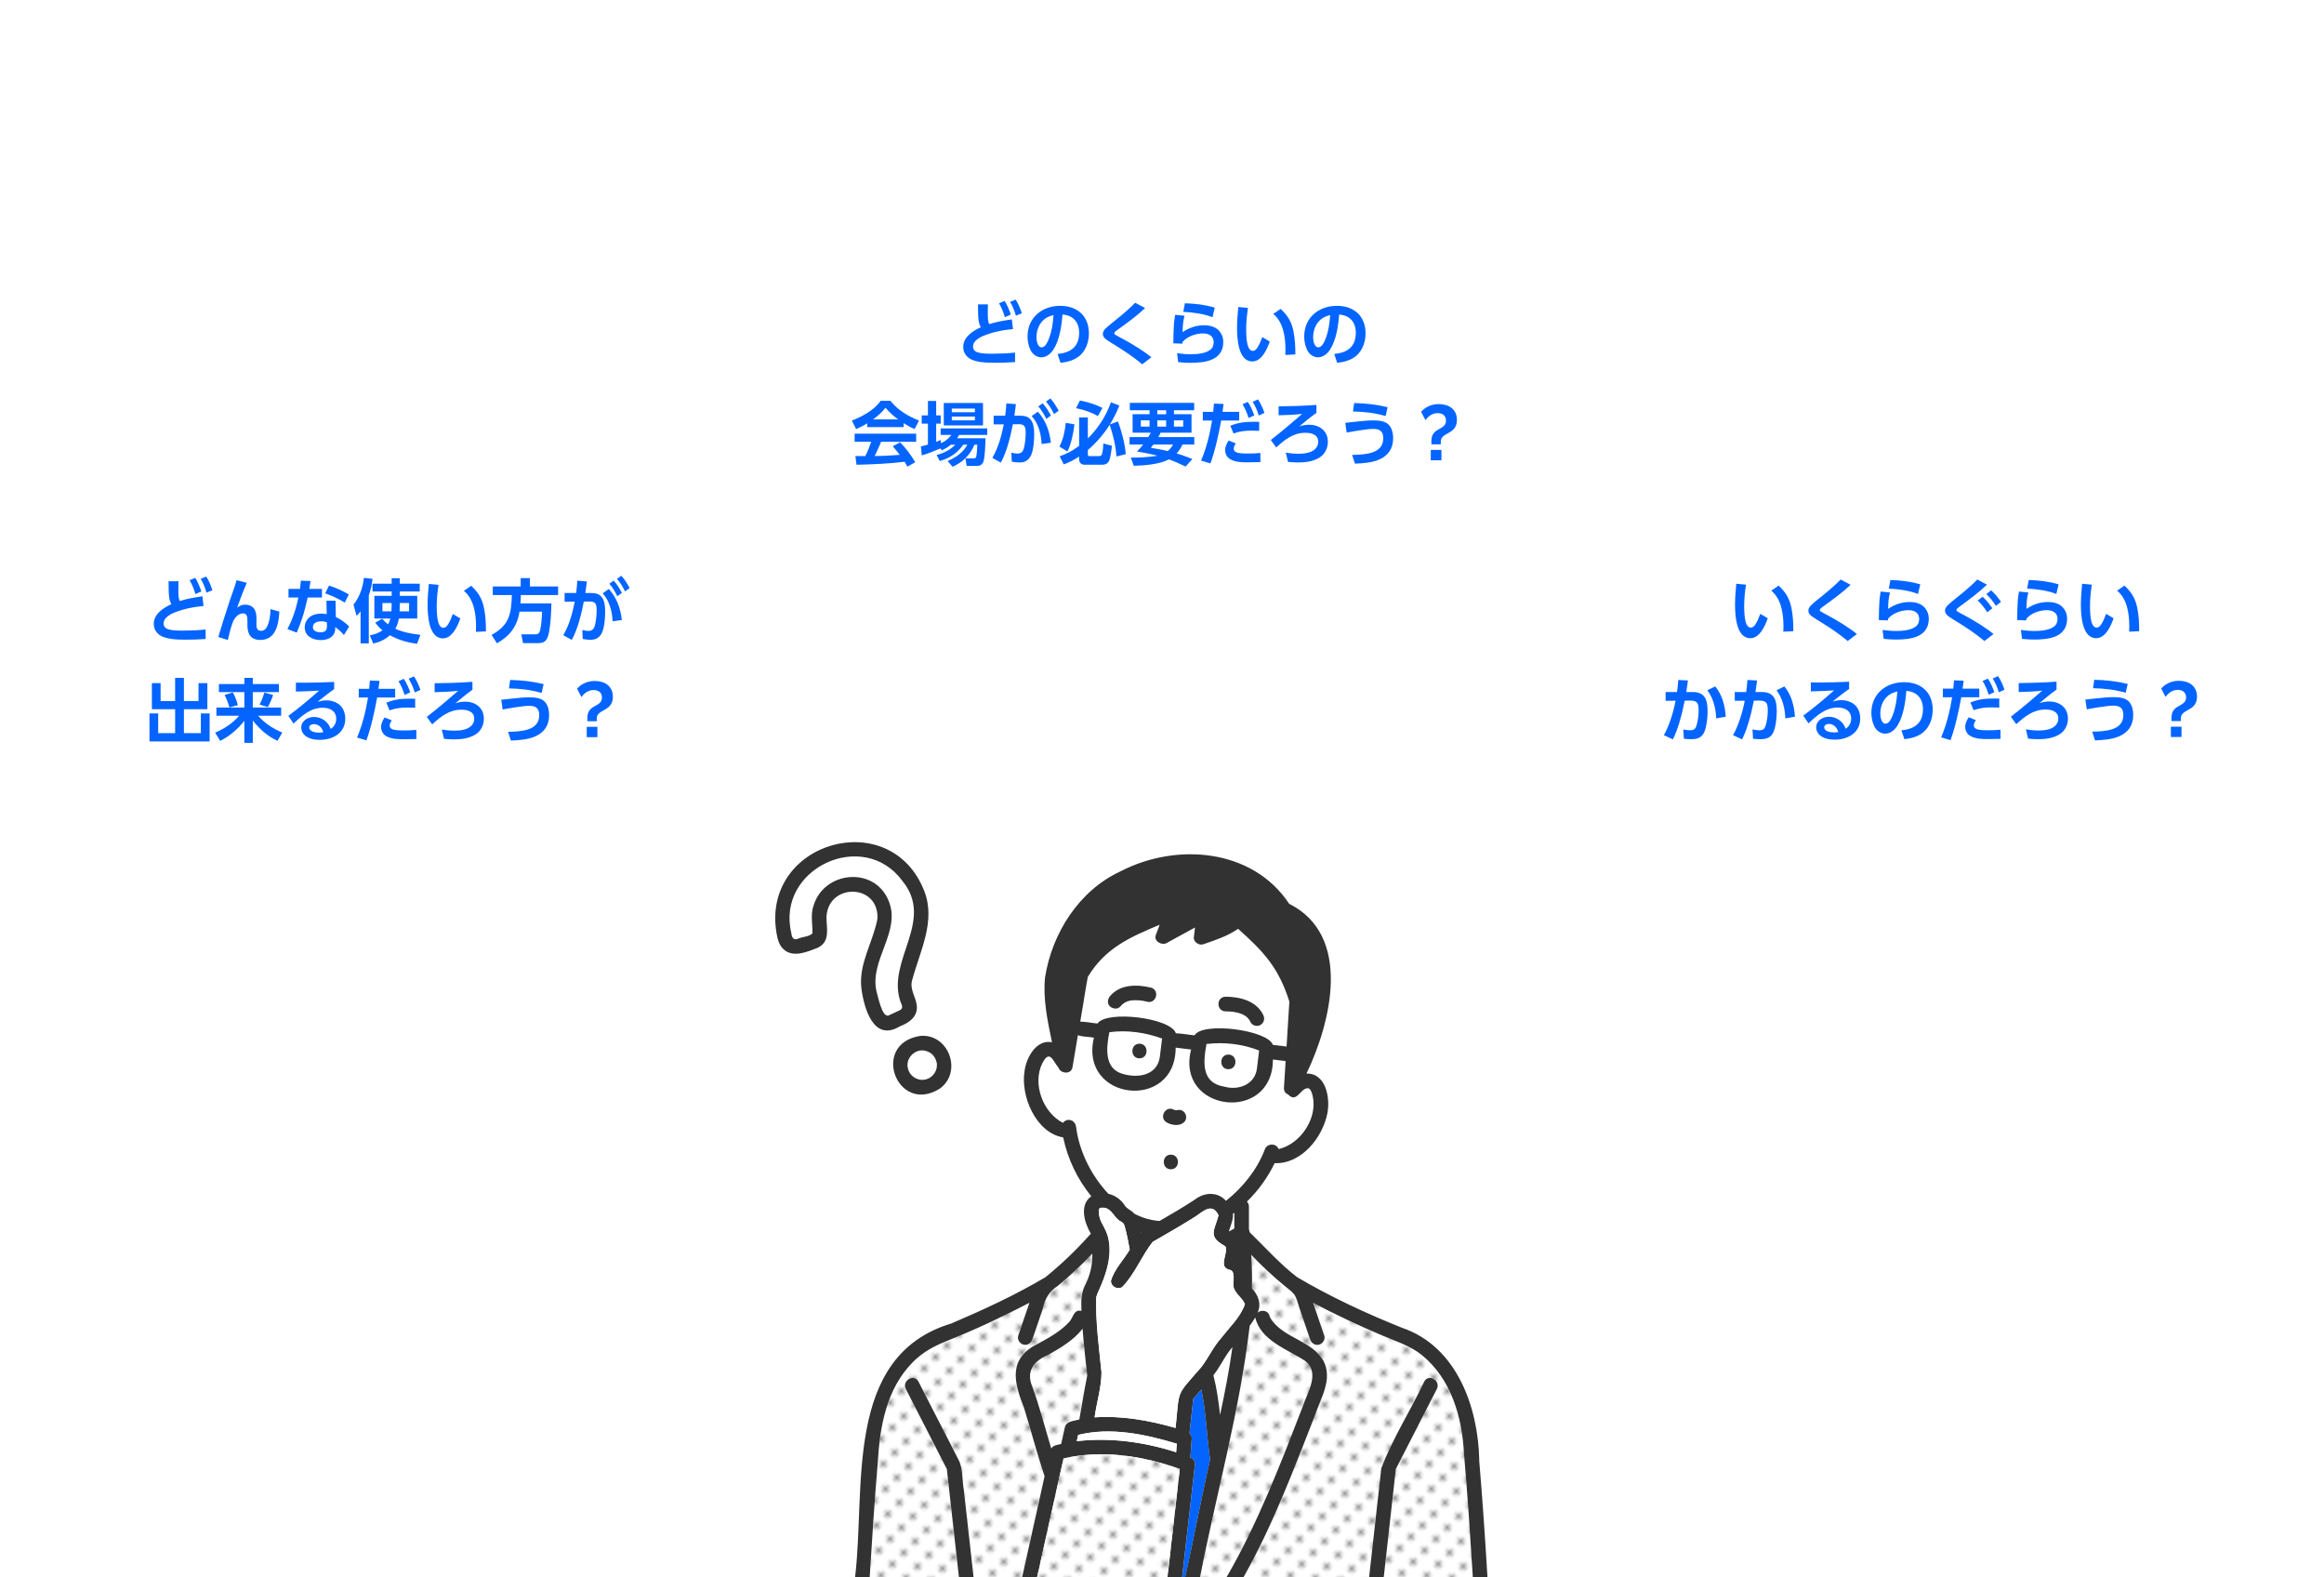 <?xml version="1.0" encoding="UTF-8"?><svg id="_レイヤー_2" xmlns="http://www.w3.org/2000/svg" width="672" height="455.93" xmlns:xlink="http://www.w3.org/1999/xlink" viewBox="0 0 672 455.93"><defs><style>.cls-1{fill:none;}.cls-2{fill:#323232;}.cls-3{fill:url(#_新規パターン_3);}.cls-4{fill:#fff;}.cls-5{fill:#959595;}.cls-6{fill:#0464ff;}.cls-7{fill:#ffdc50;}</style><pattern id="_新規パターン_3" x="0" y="0" width="4.98" height="5.18" patternTransform="translate(1529.82 -8130.37) rotate(-45) scale(.93)" patternUnits="userSpaceOnUse" viewBox="0 0 4.98 5.18"><rect class="cls-1" x="0" width="4.98" height="5.18"/><rect class="cls-4" x="0" y="0" width="4.98" height="5.18"/><circle class="cls-5" cx="2.49" cy="2.59" r="1.06"/></pattern></defs><g id="Text"><circle class="cls-4" cx="112" cy="192" r="112" transform="translate(-102.96 135.43) rotate(-45)"/><polygon class="cls-4" points="201.38 281.38 194.21 254.61 174.61 274.21 201.38 281.38"/><circle class="cls-4" cx="560" cy="192" r="112" transform="translate(28.26 452.22) rotate(-45)"/><polygon class="cls-4" points="470.62 281.38 497.39 274.21 477.79 254.61 470.62 281.38"/><circle class="cls-4" cx="336" cy="112" r="112"/><path class="cls-6" d="M292.58,92.33l.32,2.8c-2.96.28-6.06.88-8.8,2.06-.92.38-2.32,1.3-2.62,2.28-.08.24-.12.52-.12.76,0,.92.66,1.46,1.48,1.68,1.24.34,2.92.34,4.2.34,2.16,0,4.32-.1,6.46-.32l.02,2.74c-1.9.14-3.8.2-5.7.2-2.3,0-6.26-.02-8.02-1.66-.84-.78-1.28-1.78-1.28-2.92,0-2.88,2.78-4.62,5.1-5.7-.4-.64-.54-1.22-.66-1.98-.16-1.26-.16-3.28-.16-4.62h2.86c-.02.8-.04,1.58-.04,2.36,0,1.64.04,2.76.44,3.34,2.12-.68,4.32-1.04,6.52-1.36ZM290.5,86.99c.78,1.22,1.3,2.58,1.78,3.94l-1.72.76c-.44-1.5-.9-2.64-1.68-4l1.62-.7ZM293.7,86.62c.78,1.24,1.3,2.54,1.78,3.94l-1.72.7c-.48-1.56-.86-2.58-1.68-4l1.62-.64Z"/><path class="cls-6" d="M305.8,102.33c3.8-.36,6.24-2.08,6.24-6.14,0-3.06-1.76-5.06-4.82-5.26-.2,3.08-.86,7.36-2.54,10-.8,1.26-2,2.36-3.6,2.36-1.34,0-2.52-.9-3.1-2.1-.6-1.22-.86-2.58-.86-3.94,0-5.44,4.22-8.84,9.44-8.84,4.94,0,8.3,2.94,8.3,7.98,0,2.38-.84,4.9-2.7,6.48-1.52,1.28-3.58,1.82-5.5,2.02l-.86-2.56ZM300.98,93.35c-.86,1.18-1.28,2.68-1.28,4.14,0,.92.3,2.92,1.5,2.92,1.06,0,1.76-1.6,2.08-2.44.9-2.36,1.16-4.42,1.36-6.9-1.56.44-2.66.92-3.66,2.28Z"/><path class="cls-6" d="M323.28,95.25c-.68.48-1.08.8-1.08,1.1,0,.22.2.38.38.48.7.42,1.46.8,2.2,1.2,2.34,1.26,6.16,3.56,8.14,5.26l-2.64,2.02c-2.3-1.94-4.82-3.64-7.36-5.22-.78-.48-2.7-1.64-3.3-2.16-.42-.4-.72-.8-.72-1.4,0-.56.3-1.04.66-1.44.58-.64,2.66-2.28,3.46-2.92,1.82-1.46,3.58-2.98,5.22-4.64l2.88,1.52c-2.42,2.3-5.14,4.24-7.84,6.2Z"/><path class="cls-6" d="M342.5,91.27c-.44,1.82-.5,2.9-.54,4.74,1.9-1.26,3.92-1.98,6.22-1.98,1.44,0,3.06.34,4.12,1.38.92.92,1.42,2.14,1.42,3.44,0,5.36-5.26,6.04-9.48,6.04-1.18,0-2.38-.08-3.56-.2l-.32-2.58c1.32.18,2.66.3,3.98.3,1.84,0,4.64-.22,5.96-1.6.46-.5.64-1.24.64-1.9,0-1.82-1.46-2.52-3.06-2.52-2.08,0-4.56.84-5.92,2.46-.02.16-.04.34-.06.5l-2.62-.1c.02-1.92.04-3.86.18-5.78.08-.82.22-1.64.34-2.46l2.7.26ZM351.26,88.93l-.66,2.78c-2.5-1.02-5.76-1.42-8.44-1.56l.46-2.48c3.04.1,5.74.4,8.64,1.26Z"/><path class="cls-6" d="M360.86,89.01c-.3,2.04-.52,4.06-.52,6.12,0,3.86.48,6.3,1.92,6.3.6,0,.98-.44,1.3-.9.58-.86,1.1-2.12,1.44-3.08l2.16,1.28c-.76,2.18-2.32,5.76-5.04,5.76-4.14,0-4.42-6.8-4.42-9.74,0-2,.18-4,.36-6l2.8.26ZM373.98,95.61c.48,2.32.58,4.5.58,6.86l-2.9.14c.02-.5.04-1,.04-1.48,0-3.6-.56-7.94-3.52-10.38l2.12-1.46c1.98,1.84,3.12,3.64,3.68,6.32Z"/><path class="cls-6" d="M385.8,102.33c3.8-.36,6.24-2.08,6.24-6.14,0-3.06-1.76-5.06-4.82-5.26-.2,3.08-.86,7.36-2.54,10-.8,1.26-2,2.36-3.6,2.36-1.34,0-2.52-.9-3.1-2.1-.6-1.22-.86-2.58-.86-3.94,0-5.44,4.22-8.84,9.44-8.84,4.94,0,8.3,2.94,8.3,7.98,0,2.38-.84,4.9-2.7,6.48-1.52,1.28-3.58,1.82-5.5,2.02l-.86-2.56ZM380.98,93.35c-.86,1.18-1.28,2.68-1.28,4.14,0,.92.3,2.92,1.5,2.92,1.06,0,1.76-1.6,2.08-2.44.9-2.36,1.16-4.42,1.36-6.9-1.56.44-2.66.92-3.66,2.28Z"/><path class="cls-6" d="M247.56,124.05l-1.24-2.46c2.96-1.16,6.5-3.04,8.32-5.72h2.84c2.2,2.76,5.02,4.4,8.26,5.72l-1.28,2.44c-1.16-.5-2.1-1.02-3.16-1.7v1.14h-10.52v-1.1c-1.06.64-2.1,1.18-3.22,1.68ZM247.66,134.35l-.32-2.52c.96.02,1.92,0,2.86.02.66-1.24,1.28-2.82,1.72-4.14h-4.8v-2.34h17.8v2.34h-10.14c-.6,1.38-1.18,2.78-1.88,4.12,2.26,0,4.98-.16,7.26-.34-.64-.86-1.32-1.68-2.02-2.48l2.12-1.14c1.7,1.68,3.16,3.7,4.4,5.74l-2.28,1.3c-.26-.5-.52-.94-.8-1.42-4.62.56-9.26.76-13.92.86ZM259.72,121.25c-1.42-1.04-2.54-2.04-3.68-3.38-.96,1.3-2.3,2.42-3.6,3.38h7.28Z"/><path class="cls-6" d="M272.3,130.17l-.34-.54c-1.8.76-3.54,1.46-5.42,2.02l-.26-2.6c.68-.16,1.36-.32,2.04-.54v-6.04h-1.8v-2.38h1.8v-4.18h2.38v4.18h1.32v2.38h-1.32v5.26c.46-.16.9-.34,1.32-.54l.06.94c1.32-.58,2.14-1.28,3.02-2.4h-3.1v-1.88h13.46v1.88h-8.1c-.22.34-.38.62-.62.96h8.22c-.02,1.42-.14,5.7-.64,6.84-.38.88-.98,1.16-1.92,1.16h-2.88l-.36-2.18h2.38c.62,0,.7-.3.8-.8.14-.68.22-2.26.26-3.16h-.84c-1.22,3-3.38,5.08-6.32,6.38l-1.44-1.66c2.32-.96,4.5-2.46,5.72-4.72h-1.18c-1.86,2.56-3.8,3.82-6.8,4.72l-.92-1.74c2.18-.58,3.82-1.4,5.44-2.98h-1.32c-.86.74-1.62,1.16-2.64,1.62ZM284.24,116.49v6.5h-11.34v-6.5h11.34ZM275.22,118.11v1.06h6.68v-1.06h-6.68ZM275.22,120.43v1.08h6.68v-1.08h-6.68Z"/><path class="cls-6" d="M289.4,133.73l-2.46-1.36c1.76-3.04,2.62-6.3,3.32-9.7l-2.94.02v-2.52h3.34c.16-1.18.26-2.36.34-3.56l2.76.22c-.14,1.12-.3,2.22-.44,3.34h1.6c1.02,0,2.1.14,2.86.88,1.16,1.1,1.26,3.12,1.26,4.62,0,1.76-.22,5.2-1.28,6.6-.82,1.08-1.7,1.42-3.02,1.42-.76,0-1.44-.1-2.18-.24l-.12-2.58c.84.18,1.3.26,1.76.26,1.1,0,1.62-.62,1.88-1.64.34-1.34.5-2.98.5-4.36,0-1.5-.16-2.52-1.92-2.5l-1.78.02c-.72,3.6-1.72,7.84-3.48,11.08ZM303.86,127.99l-2.66.36c-.18-2.92-.88-5.86-2.88-8.08l1.78-1.26c2.32,2.58,3.36,5.56,3.76,8.98ZM301.5,116.58c.98,1.12,1.68,2.24,2.38,3.56l-1.34.96c-.7-1.46-1.26-2.36-2.3-3.62l1.26-.9ZM303.72,115.18c1.04,1.14,1.66,2.22,2.4,3.56l-1.34.96c-.72-1.46-1.28-2.36-2.32-3.62l1.26-.9Z"/><path class="cls-6" d="M308.66,130.51l-2.32-1.4c1.12-2.14,1.58-4.48,1.84-6.86l2.5.42c-.3,2.54-.88,5.54-2.02,7.84ZM314.56,130.09v1.22c0,.5.12.54.52.54h2.72c.46,0,.7-.16.84-.56.26-.66.36-2.34.4-3.1l2.48.68c-.1,1.06-.4,3.5-.84,4.38-.4.76-1.08,1.1-1.94,1.1h-5.2c-.58,0-1.5-.4-1.5-1.52v-.84c-1.48.94-2.78,1.66-4.44,2.26l-1.2-2.34c2.12-.72,3.84-1.68,5.64-3.02v-8.22h2.52v6.06c3.02-2.94,5.26-6.48,6.68-10.44l2.42.96c-.76,1.94-1.64,3.68-2.72,5.44l2.34-.86c1.06,2.92,2,6.34,2.24,9.46l-2.7.68c-.2-3.3-.94-6.06-1.94-9.18-1.72,2.72-3.86,5.22-6.32,7.3ZM318.78,117.93l-1.32,2.36c-1.82-1.1-4.24-1.9-6.32-2.28l1.12-2.22c2.26.42,4.46,1.08,6.52,2.14Z"/><path class="cls-6" d="M332.76,125.09h-5.26v-5.34h4.9v-1.16h-5.7v-2.12h18.6v2.12h-5.84v1.16h5.08v5.34h-8.96c-.2.48-.38.8-.64,1.26h10.4v2.16h-3.42c-.46,1-.94,1.76-1.7,2.56,1.56.46,3.06,1.02,4.56,1.62l-1.94,2.18c-1.58-.76-3.2-1.48-4.86-2.08-2.6,1.44-7.16,1.8-10.14,1.86l-.86-2.36c2.64,0,5.16-.12,7.72-.54-1.96-.52-3.94-.9-5.94-1.22.68-.68,1.22-1.28,1.8-2.02h-3.94v-2.16h5.44c.24-.42.48-.84.7-1.26ZM329.88,123.33h2.52v-1.82h-2.52v1.82ZM339.2,128.51h-5.68c-.26.32-.5.64-.76.96,1.64.26,3.28.52,4.9.92.68-.58,1.1-1.1,1.54-1.88ZM334.64,119.75h2.56v-1.16h-2.56v1.16ZM334.64,123.33h2.56v-1.82h-2.56v1.82ZM339.46,123.33h2.68v-1.82h-2.68v1.82Z"/><path class="cls-6" d="M350,133.97l-2.7-.82c1.6-3.78,2.5-7.56,3.18-11.58h-2.68v-2.5h3c.08-.8.16-1.6.22-2.4l2.78.1c-.1.76-.18,1.54-.3,2.3h4.82v2.5h-5.2c-.74,3.94-1.74,8.66-3.12,12.4ZM357.36,128.19c-.32.44-.62.98-.62,1.52,0,.76.68,1.1,1.34,1.22.9.16,1.82.18,2.72.18,1.2,0,2.44-.04,3.64-.16l.02,2.64c-1.16.04-2.34.06-3.52.06-1.74,0-3.58,0-5.14-.86-.98-.52-1.54-1.56-1.54-2.64s.46-1.96,1.02-2.8l2.08.84ZM362.94,121.93c.38,0,.78,0,1.16.02v2.6c-.74-.04-1.46-.06-2.2-.06-1.86,0-3.48.18-5.22.82l-.92-2.24c2.56-1.02,4.46-1.14,7.18-1.14ZM360.82,116.18c.84,1.26,1.34,2.5,1.86,3.9l-1.64.76c-.5-1.56-.92-2.56-1.76-3.98l1.54-.68ZM363.76,115.46c.8,1.2,1.38,2.54,1.86,3.9l-1.64.76c-.48-1.54-.94-2.6-1.76-3.98l1.54-.68Z"/><path class="cls-6" d="M380.66,117.05v2.3c-1.72,1.22-3.34,2.58-4.96,3.92.96-.32,1.82-.48,2.84-.48,3.02,0,5.42,1.78,5.42,4.94,0,1.86-.86,3.58-2.44,4.56-1.84,1.12-4.04,1.4-6.18,1.4-.96,0-1.94-.06-2.9-.16l-.64-2.68c1.22.2,2.44.32,3.68.32s2.72-.12,3.84-.7c1.1-.56,1.86-1.46,1.86-2.76,0-2.08-1.96-2.6-3.7-2.6-3.54,0-5.96,1.98-8.46,4.24l-1.56-2.16c3.12-2.42,6.12-4.96,9.08-7.54-2.26.26-4.54.36-6.82.4v-2.58c3.64-.04,7.28-.14,10.94-.42Z"/><path class="cls-6" d="M391.78,121.93c1.88-.2,3.88-.4,5.28-.4,1.58,0,3.64.14,4.7,1.48.8,1,1.08,2.4,1.08,3.66,0,3.02-1.46,5.12-4.24,6.26-2.06.84-4.6,1.02-6.82,1.1l-.8-2.52c3.82-.08,9-.34,9-4.8,0-2.08-1.02-2.72-2.96-2.72-1.64,0-5.86.72-7.62,1.06l-.4-2.82c.8-.08,1.78-.2,2.78-.3ZM401.24,117.71l-.58,2.56c-3.18-.92-6.14-1.24-9.44-1.32l.34-2.44c3.62.1,6.16.4,9.68,1.2Z"/><path class="cls-6" d="M413.9,127.41c0-2.26,1.42-2.92,2.6-3.58.88-.5,1.62-1.02,1.62-2.24,0-1.58-1.18-2.16-2.42-2.16-1.5,0-2.62.84-3.52,2.02l-1.26-2.4c1.2-1.38,3-2.24,5.12-2.24,2.88,0,5.24,1.48,5.24,4.58,0,2.3-1.34,3.16-2.6,3.86-1.04.6-2.06,1.1-2.06,2.34v.86h-2.72v-1.04ZM413.72,130.07h3.08v2.98h-3.08v-2.98Z"/><path class="cls-6" d="M58.53,172.38l.32,2.8c-2.96.28-6.06.88-8.8,2.06-.92.38-2.32,1.3-2.62,2.28-.08.24-.12.52-.12.76,0,.92.66,1.46,1.48,1.68,1.24.34,2.92.34,4.2.34,2.16,0,4.32-.1,6.46-.32l.02,2.74c-1.9.14-3.8.2-5.7.2-2.3,0-6.26-.02-8.02-1.66-.84-.78-1.28-1.78-1.28-2.92,0-2.88,2.78-4.62,5.1-5.7-.4-.64-.54-1.22-.66-1.98-.16-1.26-.16-3.28-.16-4.62h2.86c-.02.8-.04,1.58-.04,2.36,0,1.64.04,2.76.44,3.34,2.12-.68,4.32-1.04,6.52-1.36ZM56.45,167.04c.78,1.22,1.3,2.58,1.78,3.94l-1.72.76c-.44-1.5-.9-2.64-1.68-4l1.62-.7ZM59.65,166.68c.78,1.24,1.3,2.54,1.78,3.94l-1.72.7c-.48-1.56-.86-2.58-1.68-4l1.62-.64Z"/><path class="cls-6" d="M71.36,168.48c-.94,2.16-2.02,4.96-2.78,7.18.76-.56,1.38-.86,2.36-.86,1.22,0,2.4.58,2.86,1.78.36.9.36,1.8.36,2.76l-.02,1.14c0,.9.16,1.88,1.3,1.88.8,0,1.32-.36,1.7-1.06.74-1.34,1.06-3.46,1.06-4.98v-.24l2.58.72c-.2,3.56-.96,8.2-5.52,8.2-1.3,0-2.62-.44-3.22-1.68-.36-.74-.5-1.76-.5-2.58v-1.26c0-1.12-.08-2.16-1.28-2.16-1.56,0-2.64,1.6-3.08,2.92-.6,1.68-.92,3.14-1.3,4.78l-2.76-.88c1.1-3.62,2.2-7.22,3.42-10.82.56-1.66,1.44-3.96,1.86-5.58l2.96.74Z"/><path class="cls-6" d="M93.1,170.24v2.5h-4.14c-.32,1.6-.76,3.2-1.2,4.78-.54,1.82-1.24,3.6-1.94,5.36l-2.72-1.02c1.54-2.86,2.54-5.96,3.18-9.12h-2.86v-2.5h3.32c.1-.8.2-1.58.26-2.38l2.78.1c-.1.76-.2,1.52-.34,2.28h3.66ZM97.11,178.36c1.32.62,2.82,1.7,3.86,2.74l-1.52,2.48c-.8-.94-1.52-1.6-2.52-2.3v.44c-.02,2.38-2.08,3.32-4.16,3.32-2.3,0-4.66-1.1-4.66-3.72,0-1.14.54-2.18,1.4-2.9.94-.76,2.22-1.04,3.4-1.04.52,0,1.04.06,1.56.16l-.08-3.88h2.64l.08,4.7ZM92.88,179.6c-1.04,0-2.4.4-2.4,1.66s1.26,1.52,2.24,1.52c1.22,0,1.82-.48,1.82-1.74v-1.12c-.58-.22-1.06-.32-1.66-.32ZM99.69,174.2c-1.92-1.14-3.56-1.92-5.66-2.68l1.12-2.24c2.16.72,3.74,1.44,5.72,2.56l-1.18,2.36Z"/><path class="cls-6" d="M103.1,178.02l-.88-3.22c1.72-2.16,2.74-5.02,3-7.76l2.5.28c-.18,1.68-.5,3.18-1.08,4.78v13.9h-2.38v-9.28c-.42.56-.66.84-1.16,1.3ZM115.59,172.24h5.06v6.56h-5.32c-.18,1.02-.48,2.06-1.02,2.96,2.2,1.02,4.86,1.5,7.26,1.76l-.98,2.58c-2.84-.36-5.32-1.08-7.84-2.46-1.44,1.28-2.96,1.98-4.82,2.4l-1-2.36c1.32-.26,2.56-.68,3.68-1.46-.88-.7-1.46-1.32-2.1-2.24l2-1.12c.56.66,1.02,1.1,1.7,1.64.3-.54.52-1.12.66-1.7h-4.62v-6.56h5v-1.24h-5.54v-2.26h5.54v-1.58h2.34v1.58h5.78v2.26h-5.78v1.24ZM110.58,174.32v2.4h2.6c.04-.56.06-1.12.06-1.68v-.72h-2.66ZM115.59,175.08c0,.56-.02,1.1-.04,1.64h2.74v-2.4h-2.7v.76Z"/><path class="cls-6" d="M126.8,169.06c-.3,2.04-.52,4.06-.52,6.12,0,3.86.48,6.3,1.92,6.3.6,0,.98-.44,1.3-.9.58-.86,1.1-2.12,1.44-3.08l2.16,1.28c-.76,2.18-2.32,5.76-5.04,5.76-4.14,0-4.42-6.8-4.42-9.74,0-2,.18-4,.36-6l2.8.26ZM139.93,175.66c.48,2.32.58,4.5.58,6.86l-2.9.14c.02-.5.04-1,.04-1.48,0-3.6-.56-7.94-3.52-10.38l2.12-1.46c1.98,1.84,3.12,3.64,3.68,6.32Z"/><path class="cls-6" d="M143.7,185.97l-1.56-2.42c1.94-1.08,3.74-2.46,4.7-4.52.92-1.94,1.14-4.88,1.16-7.02h-5.5v-2.46h8.06v-2.42h2.66v2.42h8.16v2.46h-10.78c0,.82-.04,1.62-.1,2.42h8.94c-.04,2.58-.2,5.66-.66,8.2-.16.82-.34,1.58-.8,2.28-.6.94-1.68,1.02-2.7,1.02h-4.04l-.5-2.56h3.98c.64,0,1.18-.02,1.48-1.26.34-1.46.5-3.78.54-5.3h-6.52c-.64,4.26-2.82,7.06-6.52,9.16Z"/><path class="cls-6" d="M165.34,184.99l-2.46-1.36c1.76-3.04,2.62-6.3,3.32-9.7l-2.94.02v-2.52h3.34c.16-1.18.26-2.36.34-3.56l2.76.22c-.14,1.12-.3,2.22-.44,3.34h1.6c1.02,0,2.1.14,2.86.88,1.16,1.1,1.26,3.12,1.26,4.62,0,1.76-.22,5.2-1.28,6.6-.82,1.08-1.7,1.42-3.02,1.42-.76,0-1.44-.1-2.18-.24l-.12-2.58c.84.18,1.3.26,1.76.26,1.1,0,1.62-.62,1.88-1.64.34-1.34.5-2.98.5-4.36,0-1.5-.16-2.52-1.92-2.5l-1.78.02c-.72,3.6-1.72,7.84-3.48,11.08ZM179.81,179.24l-2.66.36c-.18-2.92-.88-5.86-2.88-8.08l1.78-1.26c2.32,2.58,3.36,5.56,3.76,8.98ZM177.45,167.84c.98,1.12,1.68,2.24,2.38,3.56l-1.34.96c-.7-1.46-1.26-2.36-2.3-3.62l1.26-.9ZM179.67,166.44c1.04,1.14,1.66,2.22,2.4,3.56l-1.34.96c-.72-1.46-1.28-2.36-2.32-3.62l1.26-.9Z"/><path class="cls-6" d="M46.44,197.48v5.18h4.2v-6.7h2.54v6.7h4.22v-5.18h2.56v7.54h-6.78v6.92h4.9v-5.7h2.54v8.1h-17.4v-8.1h2.52v5.7h4.9v-6.92h-6.72v-7.54h2.52Z"/><path class="cls-6" d="M70.66,197.74v-1.78h2.44v1.78h7.54v2.34h-7.54v4.46h8.2v2.36h-6.66c1.86,2.18,4.36,3.76,6.98,4.88l-1.38,2.38c-2.94-1.36-5.14-3.36-7.14-5.88v6.48h-2.44v-6.4c-1.88,2.4-4.24,4.44-6.98,5.8l-1.48-2.36c2.64-1.12,5.08-2.72,6.96-4.9h-6.58v-2.36h8.08v-4.46h-7.36v-2.34h7.36ZM68.78,203.84l-2.44.66c-.34-1.18-.82-2.52-1.4-3.6l2.36-.74c.64,1.06,1.18,2.48,1.48,3.68ZM77.43,204.42l-2.38-.76c.7-1.3.96-2.04,1.4-3.44l2.52.68c-.36,1.14-.94,2.48-1.54,3.52Z"/><path class="cls-6" d="M88.18,197.36c2.82,0,5.62-.1,8.44-.22v2.08c-1.26.86-3.52,2.64-4.78,3.64.84-.22,1.66-.4,2.54-.4,1.66,0,3.5.66,4.5,2.04.66.92.96,2.1.96,3.22,0,4.22-3.6,6.16-7.38,6.16-1.52,0-3.1-.28-4.28-1.26-.66-.56-1.08-1.4-1.08-2.24,0-2,1.88-3.12,3.7-3.12,2.18,0,4.12,1.38,4.82,3.46,1.02-.64,1.6-1.7,1.6-2.92,0-2.32-1.86-3.2-3.9-3.2-3.5,0-6.06,2.32-8.44,4.58l-1.5-2.24c3.08-2.28,6.02-4.76,8.9-7.3-2.24.16-4.48.22-6.72.28v-2.58c.88,0,1.76.02,2.62.02ZM92.5,209.99c-.48-.42-1.12-.66-1.76-.66-.72,0-1.32.44-1.32.94,0,1.28,1.86,1.52,2.8,1.52.44,0,.86-.02,1.28-.12-.24-.68-.46-1.18-1-1.68Z"/><path class="cls-6" d="M105.94,214.03l-2.7-.82c1.6-3.78,2.5-7.56,3.18-11.58h-2.68v-2.5h3c.08-.8.16-1.6.22-2.4l2.78.1c-.1.76-.18,1.54-.3,2.3h4.82v2.5h-5.2c-.74,3.94-1.74,8.66-3.12,12.4ZM113.3,208.24c-.32.44-.62.98-.62,1.52,0,.76.68,1.1,1.34,1.22.9.16,1.82.18,2.72.18,1.2,0,2.44-.04,3.64-.16l.02,2.64c-1.16.04-2.34.06-3.52.06-1.74,0-3.58,0-5.14-.86-.98-.52-1.54-1.56-1.54-2.64s.46-1.96,1.02-2.8l2.08.84ZM118.89,201.98c.38,0,.78,0,1.16.02v2.6c-.74-.04-1.46-.06-2.2-.06-1.86,0-3.48.18-5.22.82l-.92-2.24c2.56-1.02,4.46-1.14,7.18-1.14ZM116.77,196.24c.84,1.26,1.34,2.5,1.86,3.9l-1.64.76c-.5-1.56-.92-2.56-1.76-3.98l1.54-.68ZM119.71,195.52c.8,1.2,1.38,2.54,1.86,3.9l-1.64.76c-.48-1.54-.94-2.6-1.76-3.98l1.54-.68Z"/><path class="cls-6" d="M136.61,197.1v2.3c-1.72,1.22-3.34,2.58-4.96,3.92.96-.32,1.82-.48,2.84-.48,3.02,0,5.42,1.78,5.42,4.94,0,1.86-.86,3.58-2.44,4.56-1.84,1.12-4.04,1.4-6.18,1.4-.96,0-1.94-.06-2.9-.16l-.64-2.68c1.22.2,2.44.32,3.68.32s2.72-.12,3.84-.7c1.1-.56,1.86-1.46,1.86-2.76,0-2.08-1.96-2.6-3.7-2.6-3.54,0-5.96,1.98-8.46,4.24l-1.56-2.16c3.12-2.42,6.12-4.96,9.08-7.54-2.26.26-4.54.36-6.82.4v-2.58c3.64-.04,7.28-.14,10.94-.42Z"/><path class="cls-6" d="M147.72,201.98c1.88-.2,3.88-.4,5.28-.4,1.58,0,3.64.14,4.7,1.48.8,1,1.08,2.4,1.08,3.66,0,3.02-1.46,5.12-4.24,6.26-2.06.84-4.6,1.02-6.82,1.1l-.8-2.52c3.82-.08,9-.34,9-4.8,0-2.08-1.02-2.72-2.96-2.72-1.64,0-5.86.72-7.62,1.06l-.4-2.82c.8-.08,1.78-.2,2.78-.3ZM157.19,197.76l-.58,2.56c-3.18-.92-6.14-1.24-9.44-1.32l.34-2.44c3.62.1,6.16.4,9.68,1.2Z"/><path class="cls-6" d="M169.84,207.46c0-2.26,1.42-2.92,2.6-3.58.88-.5,1.62-1.02,1.62-2.24,0-1.58-1.18-2.16-2.42-2.16-1.5,0-2.62.84-3.52,2.02l-1.26-2.4c1.2-1.38,3-2.24,5.12-2.24,2.88,0,5.24,1.48,5.24,4.58,0,2.3-1.34,3.16-2.6,3.86-1.04.6-2.06,1.1-2.06,2.34v.86h-2.72v-1.04ZM169.66,210.12h3.08v2.98h-3.08v-2.98Z"/><path class="cls-6" d="M504.86,169.01c-.3,2.04-.52,4.06-.52,6.12,0,3.86.48,6.3,1.92,6.3.6,0,.98-.44,1.3-.9.58-.86,1.1-2.12,1.44-3.08l2.16,1.28c-.76,2.18-2.32,5.76-5.04,5.76-4.14,0-4.42-6.8-4.42-9.74,0-2,.18-4,.36-6l2.8.26ZM517.98,175.61c.48,2.32.58,4.5.58,6.86l-2.9.14c.02-.5.04-1,.04-1.48,0-3.6-.56-7.94-3.52-10.38l2.12-1.46c1.98,1.84,3.12,3.64,3.68,6.32Z"/><path class="cls-6" d="M527.28,175.25c-.68.48-1.08.8-1.08,1.1,0,.22.2.38.38.48.7.42,1.46.8,2.2,1.2,2.34,1.26,6.16,3.56,8.14,5.26l-2.64,2.02c-2.3-1.94-4.82-3.64-7.36-5.22-.78-.48-2.7-1.64-3.3-2.16-.42-.4-.72-.8-.72-1.4,0-.56.3-1.04.66-1.44.58-.64,2.66-2.28,3.46-2.92,1.82-1.46,3.58-2.98,5.22-4.64l2.88,1.52c-2.42,2.3-5.14,4.24-7.84,6.2Z"/><path class="cls-6" d="M546.5,171.27c-.44,1.82-.5,2.9-.54,4.74,1.9-1.26,3.92-1.98,6.22-1.98,1.44,0,3.06.34,4.12,1.38.92.92,1.42,2.14,1.42,3.44,0,5.36-5.26,6.04-9.48,6.04-1.18,0-2.38-.08-3.56-.2l-.32-2.58c1.32.18,2.66.3,3.98.3,1.84,0,4.64-.22,5.96-1.6.46-.5.64-1.24.64-1.9,0-1.82-1.46-2.52-3.06-2.52-2.08,0-4.56.84-5.92,2.46-.02.16-.04.34-.06.5l-2.62-.1c.02-1.92.04-3.86.18-5.78.08-.82.22-1.64.34-2.46l2.7.26ZM555.26,168.93l-.66,2.78c-2.5-1.02-5.76-1.42-8.44-1.56l.46-2.48c3.04.1,5.74.4,8.64,1.26Z"/><path class="cls-6" d="M566.78,175.25c-.54.38-1.06.78-1.06,1.1,0,.22.2.38.38.48.7.42,1.46.8,2.2,1.2,2.34,1.26,6.16,3.56,8.14,5.26l-2.64,2.02c-2.3-1.94-4.82-3.64-7.36-5.22-.78-.48-2.7-1.64-3.3-2.16-.42-.4-.72-.8-.72-1.4,0-.56.3-1.04.66-1.44.58-.64,2.66-2.28,3.46-2.92,1.82-1.46,3.58-2.98,5.22-4.64l2.78,1.48c-2.4,2.3-5.08,4.28-7.76,6.24ZM573.28,172.51c1.14,1.02,1.96,2.1,2.82,3.34l-1.48,1.16c-.86-1.38-1.56-2.26-2.74-3.42l1.4-1.08ZM575.74,170.65c1.14.98,2,2.1,2.86,3.32l-1.46,1.18c-.92-1.4-1.56-2.22-2.78-3.4l1.38-1.1Z"/><path class="cls-6" d="M586.5,171.27c-.44,1.82-.5,2.9-.54,4.74,1.9-1.26,3.92-1.98,6.22-1.98,1.44,0,3.06.34,4.12,1.38.92.92,1.42,2.14,1.42,3.44,0,5.36-5.26,6.04-9.48,6.04-1.18,0-2.38-.08-3.56-.2l-.32-2.58c1.32.18,2.66.3,3.98.3,1.84,0,4.64-.22,5.96-1.6.46-.5.64-1.24.64-1.9,0-1.82-1.46-2.52-3.06-2.52-2.08,0-4.56.84-5.92,2.46-.02.16-.04.34-.06.5l-2.62-.1c.02-1.92.04-3.86.18-5.78.08-.82.22-1.64.34-2.46l2.7.26ZM595.26,168.93l-.66,2.78c-2.5-1.02-5.76-1.42-8.44-1.56l.46-2.48c3.04.1,5.74.4,8.64,1.26Z"/><path class="cls-6" d="M604.86,169.01c-.3,2.04-.52,4.06-.52,6.12,0,3.86.48,6.3,1.92,6.3.6,0,.98-.44,1.3-.9.58-.86,1.1-2.12,1.44-3.08l2.16,1.28c-.76,2.18-2.32,5.76-5.04,5.76-4.14,0-4.42-6.8-4.42-9.74,0-2,.18-4,.36-6l2.8.26ZM617.98,175.61c.48,2.32.58,4.5.58,6.86l-2.9.14c.02-.5.04-1,.04-1.48,0-3.6-.56-7.94-3.52-10.38l2.12-1.46c1.98,1.84,3.12,3.64,3.68,6.32Z"/><path class="cls-6" d="M485.6,208.85c-.46,1.54-1.12,3.48-1.88,4.88l-2.6-1.2c1.58-2.78,2.8-6.82,3.38-9.96l-2.88.02v-2.54h3.3c.16-1.16.28-2.3.36-3.48l2.8.14c-.14,1.12-.3,2.24-.48,3.34h1.8c3.72,0,4.36,2.4,4.36,5.62,0,1.74-.26,4.36-.96,5.96-.72,1.64-2.06,2.06-3.74,2.06-.72,0-1.44-.04-2.16-.14l-.16-2.68c.64.14,1.32.24,1.98.24,1.3,0,1.6-.54,1.92-1.68.36-1.26.52-2.76.52-4.08,0-2.02-.32-2.84-2.5-2.82l-1.52.02c-.5,2.44-.82,3.9-1.54,6.3ZM499.02,207.19l-2.78.48c-.1-2.88-.8-5.78-2.54-8.12l2.26-1.12c2.06,2.46,2.84,5.62,3.06,8.76Z"/><path class="cls-6" d="M505.6,208.85c-.46,1.54-1.12,3.48-1.88,4.88l-2.6-1.2c1.58-2.78,2.8-6.82,3.38-9.96l-2.88.02v-2.54h3.3c.16-1.16.28-2.3.36-3.48l2.8.14c-.14,1.12-.3,2.24-.48,3.34h1.8c3.72,0,4.36,2.4,4.36,5.62,0,1.74-.26,4.36-.96,5.96-.72,1.64-2.06,2.06-3.74,2.06-.72,0-1.44-.04-2.16-.14l-.16-2.68c.64.14,1.32.24,1.98.24,1.3,0,1.6-.54,1.92-1.68.36-1.26.52-2.76.52-4.08,0-2.02-.32-2.84-2.5-2.82l-1.52.02c-.5,2.44-.82,3.9-1.54,6.3ZM519.02,207.19l-2.78.48c-.1-2.88-.8-5.78-2.54-8.12l2.26-1.12c2.06,2.46,2.84,5.62,3.06,8.76Z"/><path class="cls-6" d="M526.24,197.3c2.82,0,5.62-.1,8.44-.22v2.08c-1.26.86-3.52,2.64-4.78,3.64.84-.22,1.66-.4,2.54-.4,1.66,0,3.5.66,4.5,2.04.66.92.96,2.1.96,3.22,0,4.22-3.6,6.16-7.38,6.16-1.52,0-3.1-.28-4.28-1.26-.66-.56-1.08-1.4-1.08-2.24,0-2,1.88-3.12,3.7-3.12,2.18,0,4.12,1.38,4.82,3.46,1.02-.64,1.6-1.7,1.6-2.92,0-2.32-1.86-3.2-3.9-3.2-3.5,0-6.06,2.32-8.44,4.58l-1.5-2.24c3.08-2.28,6.02-4.76,8.9-7.3-2.24.16-4.48.22-6.72.28v-2.58c.88,0,1.76.02,2.62.02ZM530.56,209.93c-.48-.42-1.12-.66-1.76-.66-.72,0-1.32.44-1.32.94,0,1.28,1.86,1.52,2.8,1.52.44,0,.86-.02,1.28-.12-.24-.68-.46-1.18-1-1.68Z"/><path class="cls-6" d="M549.8,211.13c3.8-.36,6.24-2.08,6.24-6.14,0-3.06-1.76-5.06-4.82-5.26-.2,3.08-.86,7.36-2.54,10-.8,1.26-2,2.36-3.6,2.36-1.34,0-2.52-.9-3.1-2.1-.6-1.22-.86-2.58-.86-3.94,0-5.44,4.22-8.84,9.44-8.84,4.94,0,8.3,2.94,8.3,7.98,0,2.38-.84,4.9-2.7,6.48-1.52,1.28-3.58,1.82-5.5,2.02l-.86-2.56ZM544.98,202.15c-.86,1.18-1.28,2.68-1.28,4.14,0,.92.3,2.92,1.5,2.92,1.06,0,1.76-1.6,2.08-2.44.9-2.36,1.16-4.42,1.36-6.9-1.56.44-2.66.92-3.66,2.28Z"/><path class="cls-6" d="M564,213.97l-2.7-.82c1.6-3.78,2.5-7.56,3.18-11.58h-2.68v-2.5h3c.08-.8.16-1.6.22-2.4l2.78.1c-.1.76-.18,1.54-.3,2.3h4.82v2.5h-5.2c-.74,3.94-1.74,8.66-3.12,12.4ZM571.36,208.19c-.32.44-.62.98-.62,1.52,0,.76.68,1.1,1.34,1.22.9.16,1.82.18,2.72.18,1.2,0,2.44-.04,3.64-.16l.02,2.64c-1.16.04-2.34.06-3.52.06-1.74,0-3.58,0-5.14-.86-.98-.52-1.54-1.56-1.54-2.64s.46-1.96,1.02-2.8l2.08.84ZM576.94,201.93c.38,0,.78,0,1.16.02v2.6c-.74-.04-1.46-.06-2.2-.06-1.86,0-3.48.18-5.22.82l-.92-2.24c2.56-1.02,4.46-1.14,7.18-1.14ZM574.82,196.18c.84,1.26,1.34,2.5,1.86,3.9l-1.64.76c-.5-1.56-.92-2.56-1.76-3.98l1.54-.68ZM577.76,195.46c.8,1.2,1.38,2.54,1.86,3.9l-1.64.76c-.48-1.54-.94-2.6-1.76-3.98l1.54-.68Z"/><path class="cls-6" d="M594.66,197.05v2.3c-1.72,1.22-3.34,2.58-4.96,3.92.96-.32,1.82-.48,2.84-.48,3.02,0,5.42,1.78,5.42,4.94,0,1.86-.86,3.58-2.44,4.56-1.84,1.12-4.04,1.4-6.18,1.4-.96,0-1.94-.06-2.9-.16l-.64-2.68c1.22.2,2.44.32,3.68.32s2.72-.12,3.84-.7c1.1-.56,1.86-1.46,1.86-2.76,0-2.08-1.96-2.6-3.7-2.6-3.54,0-5.96,1.98-8.46,4.24l-1.56-2.16c3.12-2.42,6.12-4.96,9.08-7.54-2.26.26-4.54.36-6.82.4v-2.58c3.64-.04,7.28-.14,10.94-.42Z"/><path class="cls-6" d="M605.78,201.93c1.88-.2,3.88-.4,5.28-.4,1.58,0,3.64.14,4.7,1.48.8,1,1.08,2.4,1.08,3.66,0,3.02-1.46,5.12-4.24,6.26-2.06.84-4.6,1.02-6.82,1.1l-.8-2.52c3.82-.08,9-.34,9-4.8,0-2.08-1.02-2.72-2.96-2.72-1.64,0-5.86.72-7.62,1.06l-.4-2.82c.8-.08,1.78-.2,2.78-.3ZM615.24,197.71l-.58,2.56c-3.18-.92-6.14-1.24-9.44-1.32l.34-2.44c3.62.1,6.16.4,9.68,1.2Z"/><path class="cls-6" d="M627.9,207.41c0-2.26,1.42-2.92,2.6-3.58.88-.5,1.62-1.02,1.62-2.24,0-1.58-1.18-2.16-2.42-2.16-1.5,0-2.62.84-3.52,2.02l-1.26-2.4c1.2-1.38,3-2.24,5.12-2.24,2.88,0,5.24,1.48,5.24,4.58,0,2.3-1.34,3.16-2.6,3.86-1.04.6-2.06,1.1-2.06,2.34v.86h-2.72v-1.04ZM627.72,210.07h3.08v2.98h-3.08v-2.98Z"/><path class="cls-7" d="M307.61,324.61c.18,0,.19,0,0,0,0,0,0,0,0,0Z"/><path class="cls-4" d="M355.97,354.04c-.2.61-.42,1.22-.61,1.83.04.03.08.05.11.08.48-.27.96-.55,1.44-.82v-4.56c-.14.11-.28.22-.41.32.1,1.03-.16,2.03-.53,3.15Z"/><path class="cls-7" d="M330,356.36s.06-.09.1-.13c-.05-.01-.09-.03-.14-.05.01.06.03.12.04.18Z"/><path class="cls-7" d="M314.56,282.4s-.04.07-.07.1c-.26.35,0,.13.07-.1Z"/><path class="cls-7" d="M314.56,282.24s.01.08,0,.13c0-.04,0-.09,0-.13Z"/><path class="cls-4" d="M305.98,323.85c.48.38.84.59,1.39.75,1.16-1.53,3.53-.95,3.8,1.19.93,7.16,4.42,14.02,9.32,19.28,1.87.42,3.54,1.58,4.61,3.16.68,1.23,2.04,1.56,2.91,2.6,2.27,1.19,4.75,1.94,7.29,2.1,3.45-1.97,6.87-4,10.2-6.17,2.71-2.13,6.57-2.37,9.01.35,4.86-3.85,8.94-8.93,11.19-14.74.53-1.88,3.31-2.08,4.02-.22,6.32-1.44,11.34-8.91,9.86-15.35-.17-.68-.51-2.08-1.33-2.25-2.27-.09-3.18,4.45-5.75,1.84-.73-.31-1.29-.97-1.23-1.89.16-2.6.33-5.19.49-7.79-1.23-.15-2.45-.3-3.68-.45-.02,18.64-28.32,15.17-23.65-2.89-1.49-.19-2.99-.35-4.47-.55,0,18.59-28.04,15.35-23.63-2.88-1.53-.28-3.18-.18-4.64-.71-.52,3.1-1.05,6.19-1.57,9.29-.36,2.12-3.43,1.87-4.05.09-1.6-1.91-2.51-5.41-4.64-1.33-2.84,5.64-.17,12.78,4.55,16.54ZM338.56,338.02c-2.73,0-2.72-4.23,0-4.23s2.72,4.23,0,4.23ZM336.59,321.58c.72-1.3,2.24-1.16,3.39-.59,1.83-.79,3.79,1.29,2.72,3.03-1.6,2.49-7.76.91-6.11-2.43Z"/><path class="cls-3" d="M303.97,418.74c.62-.99,1.86-1.03,2.87-1.3,1.2-4.22-.03-6.36,5.24-7.07.75-4.22,1.44-8.46,2.28-12.66-.49-4.49-.99-9.05-1.34-13.58-2.59,3.35-6.34,5.51-9.96,7.58-4.07,1.67-6.51,4.77-4.56,9.17,2.12,5.86,3.68,11.9,5.46,17.87Z"/><path class="cls-7" d="M360.33,293.86s-.05-.04-.07-.05c.03.02.05.04.08.06,0,0,0,0,0,0Z"/><path class="cls-7" d="M360.34,293.87s.05.04.09.06c-.03-.01-.06-.04-.09-.06Z"/><path class="cls-4" d="M372.4,296.49c.2-2.31.21-4.65.43-6.94-3.08-9.78-7.38-14.41-14.82-21.04-3.25,2.21-6.53,3.24-10.12,4.48-1.2.38-2.84-.68-2.68-2.04.11-.94.22-1.89.34-2.83-2.73,1.5-5.47,2.99-8.2,4.49-1.46.8-3.86-.57-3.11-2.39.38-.93.73-1.91,1.08-2.89-8.55,3.58-15.73,6.71-20.76,15.06-.81,4.3-1.46,8.61-2.22,12.92,1.67.04,3.34.4,5,.55,2.57-3.88,21.19-1.69,22.65,2.83,1.8.04,3.61.43,5.41.59,2.28-4.02,21.21-1.55,22.63,2.76,1.32.16,2.65.32,3.97.48.13-2.02.25-4.03.38-6.05ZM334.29,288.11c-.83,2.91-5,.48-7.26,1.09.23,0,.28,0,.26,0-.87.05-1.78.39-2.49.91-.98,1.24-2.47,2.09-3.83.84-.89-.82-.71-2.15,0-2.99,2.93-3.48,7.79-3.44,11.85-2.45,1.15.28,1.73,1.51,1.48,2.6ZM364.51,296.29c-.91.59-2.41.24-2.89-.76-.29-.63-.7-1.19-1.24-1.63-.27-.14-.22-.16-.11-.09-.37-.26-.77-.49-1.19-.67-.33-.12.08.03.18.07-2.16-1.42-6.63.44-6.97-2.94-.05-1.14,1.01-2.12,2.12-2.12,4.17.02,8.87,1.18,10.87,5.26.52,1.07.26,2.24-.76,2.89Z"/><path class="cls-4" d="M354.91,391.33c-1.45,2.03-2.45,4.33-4.05,6.23.97,3.75,1.51,7.63,1.93,11.48,1.39-6.51,2.66-13.04,3.58-19.6-.52.64-1.01,1.27-1.46,1.89Z"/><path class="cls-4" d="M334.29,299.62c-4.36-1.38-8.96-1.79-13.51-1.24-1.42,6.83-.98,12.27,7.29,12.57,3.48.55,6.92-2.04,7.31-5.45.21-1.76.43-3.53.64-5.29-.29.1-1.45-.51-1.74-.59ZM329.48,305.95c-2.73,0-2.72-4.23,0-4.23s2.72,4.23,0,4.23Z"/><path class="cls-7" d="M325.58,310.66s.06,0,.09.01c-.45-.09-.21-.02-.09-.01Z"/><path class="cls-7" d="M336.05,300.22c.09.29.13,0,0,0h0Z"/><path class="cls-7" d="M364.11,303.57c.03-.24,0-.13,0,0h0Z"/><path class="cls-4" d="M363.58,307.86c.18-1.39.36-2.79.51-4.18-4.82-1.89-10.1-2.51-15.24-1.89-.92,5.24-1.58,11.24,5.18,12.34,4.55,1.35,9.52-1.21,9.54-6.27ZM355.19,309.09c-2.73,0-2.72-4.23,0-4.23s2.72,4.23,0,4.23Z"/><path class="cls-3" d="M296.59,451.32c1.82-8.18,3.64-16.36,5.46-24.54-2.21-6.58-3.93-13.32-6-19.94-3.03-7.62-4.47-14.27,4.28-18.47,3.17-1.74,6.43-3.55,8.89-6.25,1.21-1.37,1.27-3.67,3.49-3.14-.08-2.43-.17-4.81.87-7.07,1.57-3.01,2.36-6.09,2.27-9.49-3.12,3.3-6.44,6.42-9.96,9.3-2.49,1.63-3.71,3.62-4.31,6.53-1.02,2.99-2.05,5.99-3.07,8.98-.37,1.08-1.44,1.8-2.6,1.48-1.05-.29-1.85-1.52-1.48-2.6,1.08-3.16,2.16-6.32,3.24-9.48-7.71,4.01-15.59,7.74-23.66,10.94-3.79,1.5-7.16,3.26-10.05,6.21-7.67,7.73-9.57,18.72-10.16,29.14-.92,10.99-1.66,22-2.32,33.02h25.78c-1.17-10.42-2.33-20.84-3.5-31.26-3.95-7.71-7.9-15.41-11.85-23.12-1.24-2.42,2.41-4.56,3.65-2.14,3.95,7.75,7.98,15.46,11.9,23.22,2.04,10.93,2.53,22.24,4.02,33.3h14.07c.32-1.54.68-3.07,1.02-4.61Z"/><path class="cls-6" d="M349.92,421.97c-.97-6.73-1.16-13.63-2.53-20.26-.78.9-1.56,1.8-2.35,2.7-.36,3.3-.72,6.61-1.08,9.91.42.39.7.92.66,1.5-.14,1.86-.28,3.71-.42,5.57.77.2,1.4,1.16,1.33,1.94-1.23,10.86-2.47,21.72-3.7,32.59h.86c2.59-11.29,4.61-22.66,7.24-33.96Z"/><path class="cls-3" d="M376.75,406.55c1.34-4.14,5.08-9.6.68-13.13-5.14-3.38-12.91-5.9-14.44-12.57-.47.84-1.03,1.64-1.6,2.4-2.85,24.55-9.63,48.45-14.36,72.67h7.68c9.06-15.62,15.55-32.58,22.05-49.38Z"/><path class="cls-3" d="M423.35,420.16c-.54-10.58-3.73-21.61-12.23-28.49-3.33-2.66-7.35-3.91-11.22-5.54-6.85-2.89-13.58-6.09-20.18-9.51,1.08,3.16,2.16,6.32,3.24,9.48.37,1.09-.43,2.31-1.48,2.6-1.15.32-2.23-.4-2.6-1.48-1.05-3.06-2.09-6.12-3.14-9.18-.43-1.24-.71-2.77-1.47-3.86-.76-.97-1.86-1.67-2.77-2.46-3.4-2.79-6.63-5.8-9.67-8.99.22,3.22.28,6.46.22,9.69,1.8,1.97,2.82,4.5,1.6,7.05,1.05-.88,2.99-.79,3.49.93.08.43.44.95.68,1.3,3.89,5.25,11.61,5.94,14.89,11.66,2.75,5.32-.74,10.68-2.43,15.74-6.22,15.86-12.26,31.94-20.67,46.82h36.29c1.17-10.49,2.35-20.98,3.52-31.47,3.28-8.65,8.45-16.65,12.4-25.05,1.24-2.43,4.89-.28,3.65,2.14-3.95,7.71-7.9,15.41-11.85,23.12-1.16,10.42-2.33,20.84-3.49,31.26h25.78c-.74-11.93-1.52-23.86-2.56-35.76Z"/><path class="cls-2" d="M332.82,285.51c-4.06-.98-8.92-1.02-11.85,2.45-.71.84-.89,2.17,0,2.99.79.72,2.23.9,2.99,0,.72-.91,1.74-1.51,2.88-1.7.19-.04.8-.06.19-.05,1.57-.11,3.14-.05,4.66.38,2.67.69,3.77-3.31,1.12-4.08Z"/><path class="cls-2" d="M329.48,301.72c-2.72,0-2.73,4.23,0,4.23s2.73-4.23,0-4.23Z"/><path class="cls-2" d="M427.74,422.02c-.34-15.36-6.55-32.8-22.31-38.17-10.39-4.16-20.7-8.95-30.34-14.63-5.03-3.85-9.25-8.64-13.74-13-.02-.28-.09-.55-.21-.81v-6.63c0-.52-.22-1.03-.57-1.42,3.27-3.22,6.01-6.96,8-11.11,7.74.3,13.91-7.43,15.26-14.47.85-4.36-.41-11.57-6.05-11.43,7.16-14.91,13.28-39.88-5.01-49.09-10.66-16.06-32.72-17.72-48.83-9.34-11.93,5.51-19.77,17.89-21.76,30.66-.64,6.25.76,12.63,2.01,18.72-4.47-.92-7.39,4.37-7.91,8.17-1.28,7.31,3.24,18.01,11.15,19.33,1.29,6.22,4.1,12.1,8.13,17.02-3.57,2.5-1.97,7.7-.14,10.82-4.03,4.54-8.41,8.76-13.13,12.58-8.66,5.14-17.94,9.42-27.21,13.37-31.34,9.47-24.7,47.71-27.83,73.33h4.23c.67-11.01,1.4-22.02,2.32-33.02.59-10.42,2.48-21.4,10.16-29.14,2.89-2.94,6.26-4.7,10.05-6.21,8.07-3.2,15.95-6.93,23.66-10.94-1.08,3.16-2.16,6.32-3.24,9.48-.37,1.08.42,2.31,1.48,2.6,1.16.32,2.23-.39,2.6-1.48,1.02-2.99,2.05-5.99,3.07-8.98.63-2.95,1.79-4.87,4.31-6.53,3.52-2.88,6.84-6,9.96-9.3.09,3.4-.7,6.48-2.27,9.49-1.04,2.25-.95,4.64-.87,7.07-2.24-.52-2.27,1.76-3.49,3.14-2.46,2.7-5.72,4.51-8.89,6.25-8.75,4.2-7.31,10.86-4.28,18.47,2.07,6.63,3.79,13.36,6,19.94-2.15,9.72-4.34,19.43-6.48,29.15h4.32c2.54-11.44,5.09-22.87,7.63-34.31,11.14-2.56,22.98-.79,33.62,3.06-1.18,10.42-2.37,20.83-3.55,31.25h4.23c1.23-10.86,2.47-21.72,3.7-32.59.07-.78-.56-1.74-1.33-1.94.14-1.86.28-3.71.42-5.57.04-.59-.24-1.12-.66-1.5.36-3.3.72-6.61,1.08-9.91.78-.9,1.57-1.8,2.35-2.7,1.37,6.62,1.56,13.53,2.53,20.26-2.62,11.3-4.65,22.67-7.24,33.96h4.33c4.73-24.22,11.51-48.13,14.36-72.67.57-.76,1.13-1.56,1.6-2.4,1.54,6.68,9.3,9.18,14.44,12.57,4.4,3.53.66,8.98-.68,13.13-6.5,16.8-12.99,33.76-22.05,49.38h4.91c8.41-14.88,14.45-30.96,20.67-46.82,1.69-5.06,5.18-10.42,2.43-15.74-3.27-5.72-11-6.41-14.89-11.66-.23-.34-.6-.86-.68-1.3-.5-1.72-2.44-1.82-3.49-.93,1.22-2.54.2-5.08-1.6-7.05.06-3.23,0-6.46-.22-9.69,3.04,3.19,6.26,6.19,9.67,8.99.91.79,2.01,1.49,2.77,2.46.76,1.09,1.04,2.62,1.47,3.86,1.05,3.06,2.09,6.12,3.14,9.18.37,1.08,1.45,1.79,2.6,1.48,1.05-.29,1.85-1.52,1.48-2.6-1.08-3.16-2.17-6.32-3.24-9.48,6.6,3.43,13.33,6.63,20.18,9.51,3.87,1.63,7.89,2.88,11.22,5.54,8.5,6.88,11.69,17.9,12.23,28.49,1.04,11.91,1.81,23.84,2.56,35.76h4.23c-.68-11.31-1.44-22.62-2.4-33.91ZM314.57,282.37c0-.05,0-.1,0-.13.01.03.01.08,0,.13ZM314.49,282.5s.04-.07.07-.1c-.06.23-.33.45-.07.1ZM313.35,289.36c.42-2.33.74-4.65,1.21-6.97,5.03-8.35,12.21-11.48,20.76-15.06-.36.99-.7,1.96-1.08,2.89-.75,1.82,1.64,3.19,3.11,2.39,2.73-1.5,5.47-2.99,8.2-4.49-.11.94-.22,1.89-.34,2.83-.16,1.36,1.48,2.42,2.68,2.04,3.59-1.24,6.87-2.27,10.12-4.48,7.44,6.63,11.74,11.27,14.82,21.04-.3,4.31-.51,8.66-.81,12.99-1.32-.16-2.65-.32-3.97-.48-1.38-4.29-20.34-6.79-22.63-2.76-1.8-.16-3.61-.55-5.41-.59-1.43-4.5-20.06-6.73-22.65-2.83-1.67-.15-3.34-.51-5-.55.34-1.99.67-3.97,1.01-5.96ZM364.11,303.57c0-.13.03-.24,0,0h0ZM364.09,303.68c-.19,1.75-.43,3.5-.64,5.25-.59,4.58-5.32,6.36-9.41,5.21-6.77-1.1-6.11-7.11-5.18-12.34,5.14-.62,10.42,0,15.24,1.89ZM336.05,300.22c.13,0,.09.29,0,0h0ZM324.61,310.43c-5.41-1.53-4.71-7.62-3.83-12.04,5.16-.69,10.42.08,15.24,1.83-.21,1.76-.43,3.53-.64,5.29-.75,5.37-6.28,6.27-10.78,4.92ZM325.67,310.67s-.06,0-.09-.01c-.12-.01-.36-.08.09.01ZM307.61,324.61s0,0,0,0c.18,0,.17,0,0,0ZM311.16,325.79c-.27-2.14-2.64-2.72-3.8-1.19-5.81-2.96-8.93-11.35-5.94-17.29,2.13-4.07,3.03-.59,4.64,1.33.62,1.78,3.69,2.04,4.05-.09.52-3.1,1.05-6.19,1.57-9.29,1.46.52,3.11.42,4.64.71-4.41,18.24,23.64,21.45,23.63,2.88,1.49.2,2.98.36,4.47.55-4.66,18.07,23.64,21.51,23.65,2.89,1.23.15,2.45.3,3.68.45-.16,2.6-.33,5.19-.49,7.79-.06.92.5,1.58,1.23,1.89,2.57,2.61,3.47-1.93,5.75-1.84.82.17,1.16,1.57,1.33,2.25,1.48,6.44-3.53,13.91-9.86,15.35-.71-1.86-3.49-1.67-4.02.22-2.25,5.81-6.33,10.88-11.19,14.74-2.45-2.73-6.3-2.49-9.01-.35-3.33,2.17-6.75,4.2-10.2,6.17-2.54-.16-5.01-.91-7.29-2.1-.87-1.05-2.23-1.37-2.91-2.6-1.07-1.58-2.74-2.74-4.61-3.16-4.9-5.26-8.39-12.12-9.32-19.28ZM355.47,355.96s-.08-.05-.11-.08c.49-1.6,1.31-3.36,1.14-4.98.14-.11.28-.21.41-.32v4.56c-.48.27-.96.55-1.44.82ZM356.19,367.31c-.08-.05-.12-.08-.15-.1.05.03.1.07.15.1ZM355.92,367.15s-.04-.01-.05-.02c.1.01.24,0,.05.02ZM352.4,351.42s0,0,0,0c0,0,0,0,0,0ZM352.37,351.37c-.01.09-.05.18-.01-.02,0,0,0,.02.01.02ZM330.1,356.23s-.07.09-.1.13c-.01-.06-.03-.12-.04-.18.05.01.09.03.14.05ZM317.86,349.35s-.03.04-.05.07c.02-.03.03-.04.04-.06,0,0,0,0,0,0ZM307.93,412.54c-.36,1.63-.72,3.26-1.09,4.89-1.02.27-2.25.31-2.87,1.3-1.79-5.97-3.34-12.01-5.46-17.87-1.95-4.4.49-7.5,4.56-9.17,3.61-2.07,7.37-4.23,9.96-7.58.35,4.53.86,9.09,1.34,13.58-.84,4.2-1.53,8.44-2.28,12.66-1.45.44-3.67.42-4.16,2.17ZM340.09,419.82c-9.21-2.97-19.09-4.33-28.74-3.2.13-.6.27-1.2.4-1.81,9.46-2.34,19.38-.19,28.52,2.54-.06.82-.12,1.65-.19,2.47ZM352.79,409.04c-.42-3.85-.96-7.72-1.93-11.48,2.08-2.56,3.3-5.63,5.51-8.13-.92,6.56-2.18,13.09-3.58,19.6ZM359.88,377.36c-1.44,3.56-4.33,6.33-6.66,9.32-2.33,2.56-3.73,5.76-5.82,8.48-7.6,8.76-6.27,6.13-7.5,17.65-7.58-2.18-15.5-3.61-23.41-3.07.59-4.34,1.99-8.65,2-13.04-.71-7.22-1.77-14.47-1.5-21.73-.01.06.02-.25.02-.31,0,.06,0,.1,0,.15,3-6.64,6-14.53,1.56-21.29-.55-.99-.82-2.03-.84-3.2,0,.11.02-.54,0-.57.01-.43.42-.57.79-.63-.08.05.98.06.58,0,2.55.3,2.95,3.04,5.04,4.04.8.49.84.61,1.14,1.7.58,2.11.99,4.25,1.37,6.4-1.74,2.99-4.48,5.67-5.43,9.02,0,1.63,1.8,2.64,3.2,1.84,3.68-3.72,5.62-8.96,8.86-13.09,4.15-2.37,8.28-4.78,12.34-7.31,2.32-1.59,4.93-4.15,6.71-.37-1.17,4.4-3.19,6.1,1.79,8.84.02.02.39.39.25.26-.04-.03.08.28.09.17.44,2.14-2.22,5.76,1.13,6.5-.05-.05.23.04.29.05,0,0-.02,0-.03,0,1.25.65.76,2.95.75,4.43.18,2.21,2.49,3.4,3.34,5.36,0,.12-.1.41-.09.42ZM325.34,370.96c-.03.05-.05.13-.09.17.04-.04.06-.11.09-.17Z"/><path class="cls-2" d="M325.34,370.97c-.02.07-.05.13-.09.16.04-.04.06-.11.09-.16Z"/><path class="cls-2" d="M360.26,293.81c-.11-.07-.16-.05.11.09-.03-.03-.07-.06-.11-.09Z"/><path class="cls-2" d="M359.08,293.13c-.12-.05-.22-.08,0,0h0Z"/><path class="cls-2" d="M354.4,288.14c-2.76.03-2.76,4.18,0,4.23,1.65-.01,3.32.2,4.86.83-.08-.03-.13-.05-.18-.07.49.21.93.49,1.36.79-.02-.01-.04-.02-.06-.03.54.44.95,1,1.24,1.63.49,1,1.98,1.35,2.89.76,1.02-.66,1.28-1.83.76-2.89-2-4.07-6.7-5.23-10.87-5.26Z"/><path class="cls-2" d="M355.19,304.86c-2.72,0-2.73,4.23,0,4.23s2.73-4.23,0-4.23Z"/><path class="cls-2" d="M403.24,428.03c.13-1.12.25-2.25.38-3.37,3.95-7.71,7.9-15.41,11.85-23.12,1.24-2.42-2.41-4.56-3.65-2.14-3.96,8.4-9.12,16.4-12.41,25.05-1.17,10.49-2.34,20.98-3.52,31.47h4.23c1.04-9.3,2.08-18.6,3.12-27.89Z"/><path class="cls-2" d="M337.35,324.47c1.56.93,4.19,1.22,5.35-.46.59-.96.23-2.35-.76-2.89-.79-.6-1.69.07-2.46-.3-2.39-1.38-4.51,2.22-2.14,3.65Z"/><path class="cls-2" d="M278.67,430.57c-.44-2.63-.26-5.43-1.19-7.94-1.95-3.9-3.98-7.76-5.96-11.64-1.98-3.86-3.96-7.72-5.94-11.58-1.24-2.42-4.89-.29-3.65,2.14,3.95,7.71,7.9,15.41,11.85,23.12,1.16,10.42,2.33,20.84,3.5,31.26h4.23c-.94-8.45-1.89-16.9-2.83-25.35Z"/><path class="cls-2" d="M338.56,333.79c-2.72,0-2.73,4.23,0,4.23s2.73-4.23,0-4.23Z"/><path class="cls-4" d="M355.6,367.08s0,.01.01.02c.06,0,.11.02.17.02-.09-.03-.18-.05-.18-.04Z"/><path class="cls-4" d="M355.92,367.14s-.04,0-.06,0c.07.03.26,0,.06,0Z"/><path class="cls-4" d="M325.34,370.96s-.05.13-.09.17c.04-.04.07-.1.09-.17,0,0,0,0,0,0Z"/><path class="cls-4" d="M356.04,367.21s.07.05.15.1c-.04-.03-.1-.07-.15-.1Z"/><path class="cls-4" d="M355.9,367.15s-.08-.02-.12-.03c.04,0,.08.03.12.03Z"/><path class="cls-4" d="M317,374.65c0,.06,0,.11-.01.17,0-.06,0-.1.01-.17Z"/><path class="cls-4" d="M316.98,374.96s0-.09,0-.14c-.01.11-.01.2,0,.14Z"/><path class="cls-4" d="M352.37,351.37s0-.02-.01-.02c-.03.21,0,.12.01.02Z"/><path class="cls-4" d="M352.4,351.42s0,0,0,0c0,0,0,0,0,0Z"/><path class="cls-4" d="M347.4,395.15c2.08-2.72,3.49-5.91,5.82-8.48,2.37-3.11,5.56-5.94,6.76-9.74-.85-1.96-3.16-3.15-3.34-5.36,0-1.43.55-4.23-1.02-4.47-3.36-.74-.69-4.36-1.13-6.5,0,.11-.12-.21-.09-.17.14.13-.23-.24-.25-.26-4.98-2.74-2.96-4.45-1.79-8.84-1.78-3.78-4.39-1.22-6.71.37-4.05,2.53-8.19,4.94-12.34,7.31-3.23,4.13-5.17,9.38-8.86,13.09-1.4.79-3.2-.22-3.2-1.84.94-3.34,3.68-6.03,5.43-9.02-.38-2.15-.79-4.3-1.37-6.4-.3-1.09-.34-1.21-1.14-1.7-2.09-1-2.49-3.73-5.04-4.04.39.06-.66.06-.58,0-.37.06-.78.2-.79.63.02.03,0,.68,0,.57.02,3.09,2.53,5.32,2.87,8.35.94,5.08-.88,10.02-2.99,14.55-.48.95-.73,1.94-.68,3,0,6.86.86,13.67,1.57,20.48,0,4.39-1.41,8.69-2,13.04,7.91-.54,15.83.9,23.41,3.07,1.23-11.54-.11-8.87,7.5-17.65Z"/><path class="cls-4" d="M317.86,349.36s-.02.03-.04.06c.02-.03.03-.05.05-.07,0,0,0,0,0,0Z"/><path class="cls-2" d="M355.87,367.15c-.08-.03-.17-.03-.26-.05.03.03.16.05.26.05Z"/><path class="cls-2" d="M316.99,374.82s0,.09,0,.14c0-.02,0-.08.01-.16,0,0,0,.02,0,.02Z"/><path class="cls-4" d="M340.28,417.35c-9.14-2.73-19.06-4.88-28.52-2.54-.13.6-.27,1.2-.4,1.81,9.65-1.13,19.53.23,28.74,3.2.06-.82.12-1.65.19-2.47Z"/><path class="cls-3" d="M337.78,454.3c1.12-9.87,2.24-19.75,3.36-29.62-10.64-3.85-22.48-5.62-33.62-3.06-2.54,11.44-5.09,22.87-7.63,34.31h37.7c.06-.54.12-1.08.18-1.62Z"/><path class="cls-4" d="M230.47,257.13c-2.17,4.22-3.05,9.88-1.02,14.24,1.29.45,2.78-.65,4.11-.84,1.45-.23,1.67-.94,1.33-2.29-.29-2.16-.25-4.42.38-6.52,5.29-14.58,26.29-8.19,22.06,6.97-2.43,7.32-6.32,15.2-2.39,22.75.34,1.19,1.09,2.43,1.87,2.18,1.13-.52,2.25-1.05,3.38-1.57,1.15-.6.57-1.47.17-2.51-2.82-6.18,1.29-12.42,2.77-18.4,7.07-21.57-21.57-32.74-32.65-14Z"/><path class="cls-2" d="M226.89,274.7c2.83,2.13,6.62.4,9.54-.7,3.83-1.86,2.49-5.75,2.55-9.09.69-9.78,15.2-9.45,14.74.66-1.25,6.76-5.45,12.94-4.66,20.04.75,5.8,3.5,15.77,11.18,11.06,2.43-.9,4.87-2.53,4.89-5.41-.02-2.83-2.3-5.17-1.32-8.12,2.25-8.29,6.81-16.84,3.47-25.5-9.75-25.06-47.1-14.32-42.77,11.96.32,1.93.77,3.86,2.4,5.1ZM260.93,254.66c9.48,11.55-4.63,22.98-.57,34.87.4,1.04.98,1.91-.17,2.51-1.13.52-2.25,1.05-3.38,1.57-1.8.26-2.85-5.23-3.37-7.05-2.07-9.06,7.25-17.33,3.49-26.21-4.08-9.98-18.6-8.58-21.66,1.37-.98,2.62-.26,5.5-.35,8.11-1,.98-2.74.93-4.01,1.48-1.5.69-1.97-.32-2.11-1.65-4.41-18.56,20.82-30.39,32.13-15.01Z"/><path class="cls-4" d="M270.92,308.33s-.02.11-.03.23c.03-.03.03-.13.03-.23Z"/><path class="cls-4" d="M270.88,307.29c-.19-1.07-.77-2.13-1.64-2.77.23.17.25.19.07.05-.67-.49-1.44-.8-2.26-.91.09.01.18.03.26.04-2.32-.42-4.7,1.49-4.89,3.84.01-.09.03-.18.04-.26-.17.66.03,1.52.25,2.17.04.11.27.55.03.09.74,1.79,2.72,2.91,4.67,2.58-.09.01-.17.02-.26.03,2.32-.2,4.14-2.6,3.75-4.91.03.12.07.37,0,.05Z"/><path class="cls-4" d="M266.2,303.68c-.05-.02-.15,0-.24.03.03,0,.1-.01.24-.03Z"/><path class="cls-4" d="M263.38,310.61s.03.03,0,0h0Z"/><path class="cls-2" d="M266.02,299.47c-14.29,2.32-6.71,22.76,5.56,15.34,6.93-4.73,2.79-16.18-5.56-15.34ZM270.88,308.55c.02-.11.03-.18.03-.23,0,.1,0,.2-.03.23ZM270.91,308.1c-.03,2.02-1.79,3.87-3.77,4.05.09-.01.17-.02.26-.03-1.95.33-3.92-.79-4.67-2.58.1.2.12.23.1.19-.33-.7-.55-1.69-.38-2.45-.01.09-.03.18-.04.26.19-2.35,2.57-4.26,4.89-3.84-.09-.01-.18-.03-.26-.04.82.11,1.59.42,2.26.91.19.14.16.12-.07-.05.87.64,1.45,1.71,1.64,2.77.08.32.04.08,0-.05.08.24.03.63.02.86ZM263.38,310.61s.02.02,0,0h0ZM266.2,303.68c-.14.02-.21.03-.24.03.09-.03.19-.05.24-.03Z"/></g></svg>
